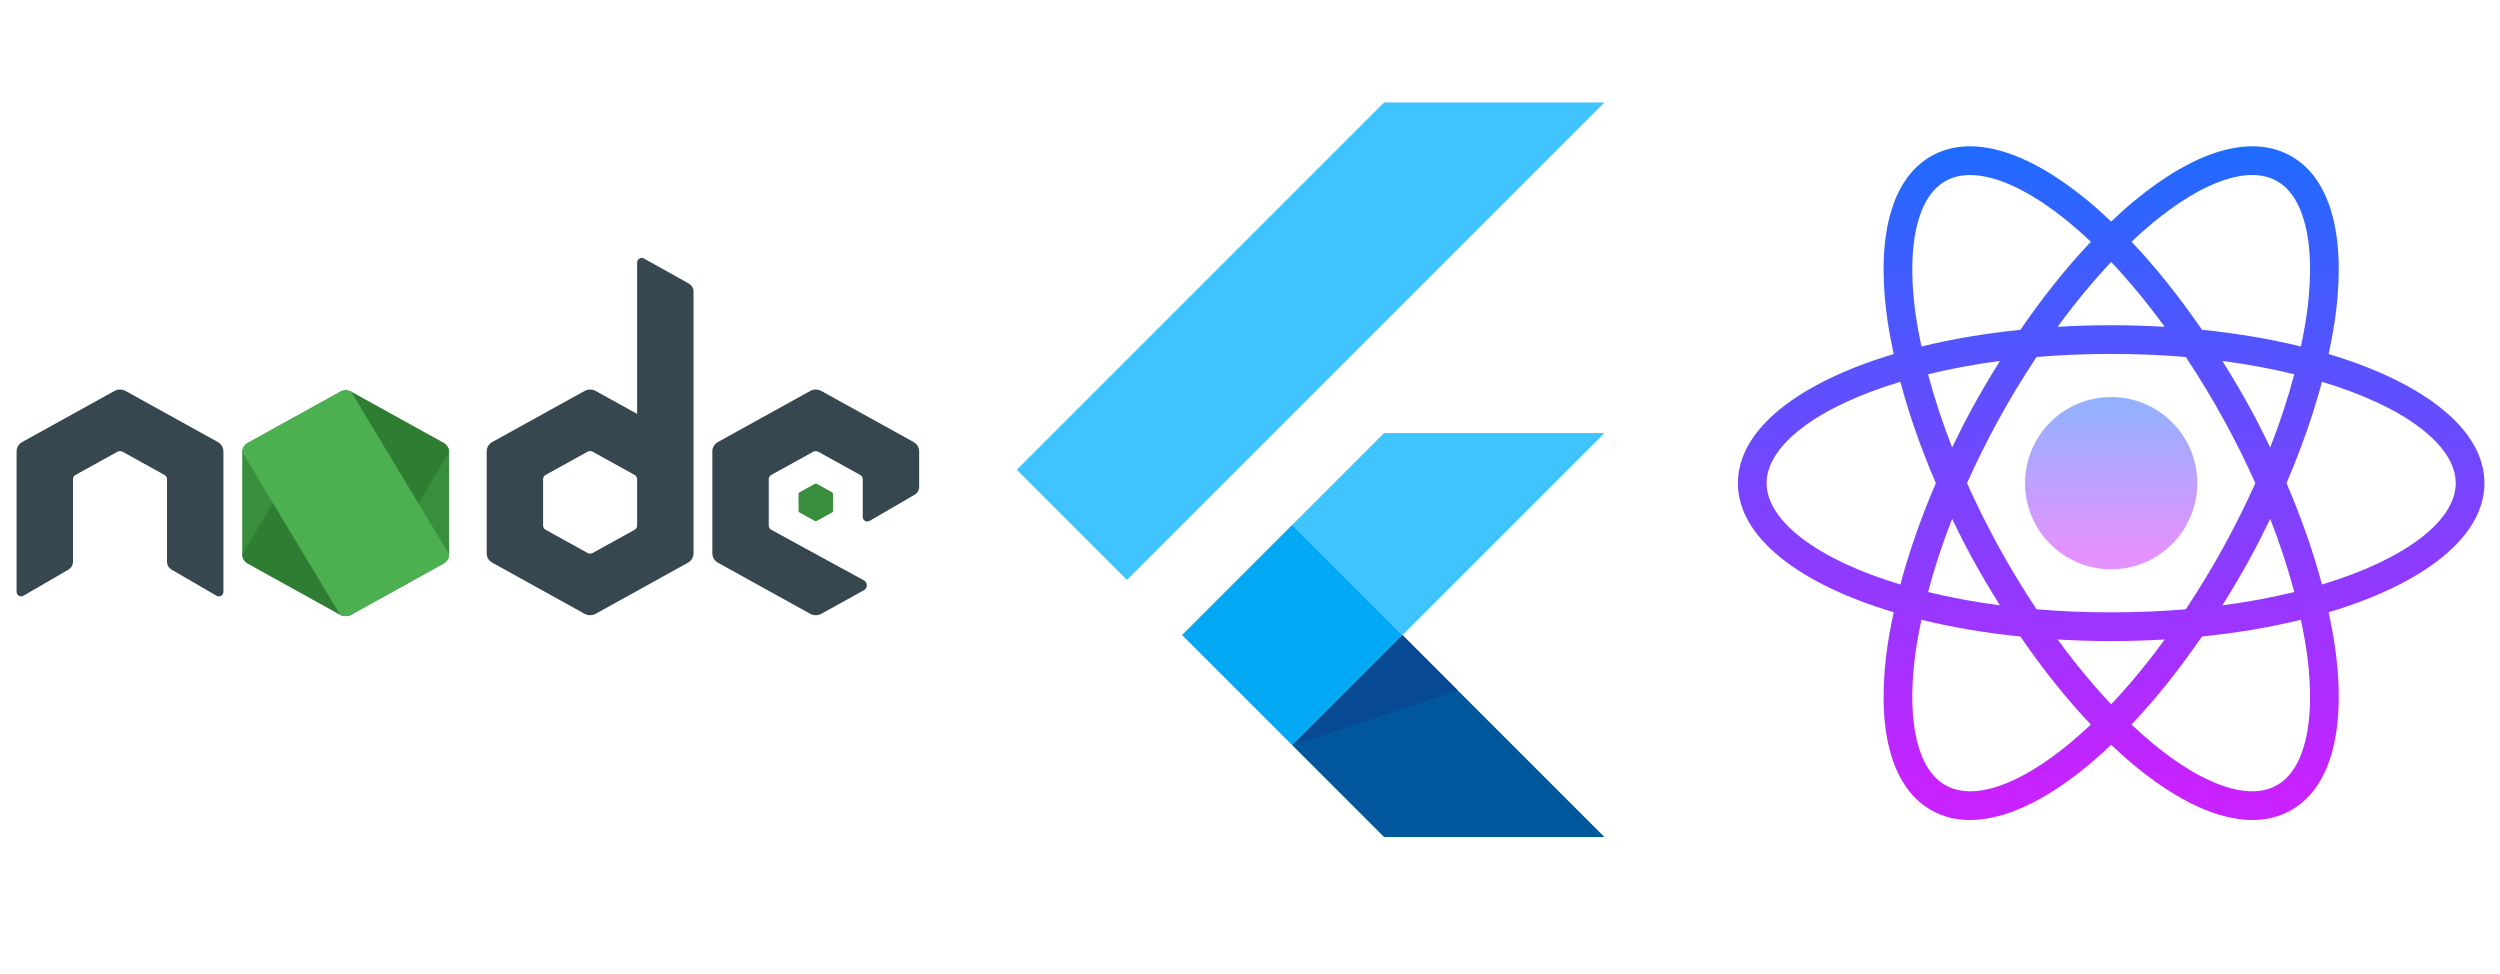 <svg xmlns="http://www.w3.org/2000/svg" xmlns:xlink="http://www.w3.org/1999/xlink" width="1540" viewBox="0 0 1155 450" height="600" preserveAspectRatio="xMidYMid meet"><defs><clipPath id="3033df5d71"><path d="M 935 183 L 1016 183 L 1016 264 L 935 264 Z M 935 183 " clip-rule="nonzero"></path></clipPath><clipPath id="5d3df31ede"><path d="M 1015.156 223.215 C 1015.156 224.516 1015.094 225.816 1014.965 227.113 C 1014.84 228.41 1014.648 229.699 1014.395 230.977 C 1014.141 232.254 1013.824 233.52 1013.445 234.766 C 1013.066 236.012 1012.629 237.238 1012.129 238.441 C 1011.629 239.648 1011.074 240.824 1010.457 241.973 C 1009.844 243.121 1009.176 244.238 1008.449 245.324 C 1007.727 246.406 1006.953 247.453 1006.125 248.461 C 1005.297 249.469 1004.422 250.434 1003.5 251.355 C 1002.582 252.277 1001.617 253.148 1000.609 253.977 C 999.602 254.805 998.555 255.578 997.473 256.305 C 996.387 257.027 995.27 257.695 994.121 258.312 C 992.973 258.926 991.797 259.48 990.59 259.98 C 989.387 260.48 988.16 260.918 986.914 261.297 C 985.668 261.676 984.402 261.992 983.125 262.246 C 981.848 262.5 980.559 262.691 979.262 262.82 C 977.965 262.945 976.664 263.012 975.359 263.012 C 974.059 263.012 972.758 262.945 971.461 262.82 C 970.164 262.691 968.875 262.5 967.598 262.246 C 966.32 261.992 965.055 261.676 963.809 261.297 C 962.562 260.918 961.336 260.48 960.133 259.98 C 958.926 259.48 957.75 258.926 956.602 258.312 C 955.453 257.695 954.336 257.027 953.25 256.305 C 952.168 255.578 951.121 254.805 950.113 253.977 C 949.105 253.148 948.141 252.277 947.219 251.355 C 946.301 250.434 945.426 249.469 944.598 248.461 C 943.77 247.453 942.996 246.406 942.27 245.324 C 941.547 244.238 940.879 243.121 940.262 241.973 C 939.648 240.824 939.094 239.648 938.594 238.441 C 938.094 237.238 937.656 236.012 937.277 234.766 C 936.898 233.52 936.582 232.254 936.328 230.977 C 936.074 229.699 935.883 228.41 935.758 227.113 C 935.629 225.816 935.562 224.516 935.562 223.215 C 935.562 221.91 935.629 220.609 935.758 219.312 C 935.883 218.016 936.074 216.727 936.328 215.449 C 936.582 214.172 936.898 212.91 937.277 211.66 C 937.656 210.414 938.094 209.188 938.594 207.984 C 939.094 206.781 939.648 205.602 940.262 204.453 C 940.879 203.305 941.547 202.188 942.27 201.102 C 942.996 200.02 943.77 198.973 944.598 197.965 C 945.426 196.957 946.301 195.996 947.219 195.074 C 948.141 194.152 949.105 193.277 950.113 192.449 C 951.121 191.625 952.168 190.848 953.25 190.125 C 954.336 189.398 955.453 188.73 956.602 188.117 C 957.75 187.5 958.926 186.945 960.133 186.445 C 961.336 185.945 962.562 185.508 963.809 185.129 C 965.055 184.75 966.32 184.434 967.598 184.18 C 968.875 183.926 970.164 183.734 971.461 183.609 C 972.758 183.48 974.059 183.418 975.359 183.418 C 976.664 183.418 977.965 183.48 979.262 183.609 C 980.559 183.734 981.848 183.926 983.125 184.18 C 984.402 184.434 985.668 184.75 986.914 185.129 C 988.16 185.508 989.387 185.945 990.59 186.445 C 991.797 186.945 992.973 187.5 994.121 188.117 C 995.27 188.73 996.387 189.398 997.473 190.125 C 998.555 190.848 999.602 191.625 1000.609 192.449 C 1001.617 193.277 1002.582 194.152 1003.5 195.074 C 1004.422 195.996 1005.297 196.957 1006.125 197.965 C 1006.953 198.973 1007.727 200.02 1008.449 201.102 C 1009.176 202.188 1009.844 203.305 1010.457 204.453 C 1011.074 205.602 1011.629 206.781 1012.129 207.984 C 1012.629 209.188 1013.066 210.414 1013.445 211.66 C 1013.824 212.91 1014.141 214.172 1014.395 215.449 C 1014.648 216.727 1014.84 218.016 1014.965 219.312 C 1015.094 220.609 1015.156 221.91 1015.156 223.215 Z M 1015.156 223.215 " clip-rule="nonzero"></path></clipPath><linearGradient x1="32" gradientTransform="matrix(6.633, 0, 0, 6.633, 763.111, 10.963)" y1="26" x2="32" gradientUnits="userSpaceOnUse" y2="38" id="40bb6f2649"><stop stop-opacity="1" stop-color="rgb(56.512%, 69.69%, 100%)" offset="0"></stop><stop stop-opacity="1" stop-color="rgb(56.656%, 69.635%, 100%)" offset="0.008"></stop><stop stop-opacity="1" stop-color="rgb(56.944%, 69.527%, 100%)" offset="0.016"></stop><stop stop-opacity="1" stop-color="rgb(57.231%, 69.418%, 100%)" offset="0.023"></stop><stop stop-opacity="1" stop-color="rgb(57.52%, 69.31%, 100%)" offset="0.031"></stop><stop stop-opacity="1" stop-color="rgb(57.806%, 69.202%, 100%)" offset="0.039"></stop><stop stop-opacity="1" stop-color="rgb(58.095%, 69.093%, 100%)" offset="0.047"></stop><stop stop-opacity="1" stop-color="rgb(58.382%, 68.985%, 100%)" offset="0.055"></stop><stop stop-opacity="1" stop-color="rgb(58.67%, 68.877%, 100%)" offset="0.062"></stop><stop stop-opacity="1" stop-color="rgb(58.957%, 68.768%, 100%)" offset="0.07"></stop><stop stop-opacity="1" stop-color="rgb(59.244%, 68.66%, 100%)" offset="0.078"></stop><stop stop-opacity="1" stop-color="rgb(59.532%, 68.552%, 100%)" offset="0.086"></stop><stop stop-opacity="1" stop-color="rgb(59.819%, 68.443%, 100%)" offset="0.094"></stop><stop stop-opacity="1" stop-color="rgb(60.107%, 68.335%, 100%)" offset="0.102"></stop><stop stop-opacity="1" stop-color="rgb(60.394%, 68.227%, 100%)" offset="0.109"></stop><stop stop-opacity="1" stop-color="rgb(60.683%, 68.118%, 100%)" offset="0.117"></stop><stop stop-opacity="1" stop-color="rgb(60.97%, 68.01%, 100%)" offset="0.125"></stop><stop stop-opacity="1" stop-color="rgb(61.258%, 67.902%, 100%)" offset="0.133"></stop><stop stop-opacity="1" stop-color="rgb(61.545%, 67.793%, 100%)" offset="0.141"></stop><stop stop-opacity="1" stop-color="rgb(61.832%, 67.685%, 100%)" offset="0.148"></stop><stop stop-opacity="1" stop-color="rgb(62.12%, 67.577%, 100%)" offset="0.156"></stop><stop stop-opacity="1" stop-color="rgb(62.407%, 67.468%, 100%)" offset="0.164"></stop><stop stop-opacity="1" stop-color="rgb(62.695%, 67.36%, 100%)" offset="0.172"></stop><stop stop-opacity="1" stop-color="rgb(62.982%, 67.252%, 100%)" offset="0.18"></stop><stop stop-opacity="1" stop-color="rgb(63.271%, 67.143%, 100%)" offset="0.188"></stop><stop stop-opacity="1" stop-color="rgb(63.557%, 67.035%, 100%)" offset="0.195"></stop><stop stop-opacity="1" stop-color="rgb(63.846%, 66.927%, 100%)" offset="0.203"></stop><stop stop-opacity="1" stop-color="rgb(64.133%, 66.818%, 100%)" offset="0.211"></stop><stop stop-opacity="1" stop-color="rgb(64.42%, 66.71%, 100%)" offset="0.219"></stop><stop stop-opacity="1" stop-color="rgb(64.708%, 66.602%, 100%)" offset="0.227"></stop><stop stop-opacity="1" stop-color="rgb(64.995%, 66.493%, 100%)" offset="0.234"></stop><stop stop-opacity="1" stop-color="rgb(65.283%, 66.385%, 100%)" offset="0.242"></stop><stop stop-opacity="1" stop-color="rgb(65.57%, 66.277%, 100%)" offset="0.25"></stop><stop stop-opacity="1" stop-color="rgb(65.858%, 66.168%, 100%)" offset="0.258"></stop><stop stop-opacity="1" stop-color="rgb(66.145%, 66.06%, 100%)" offset="0.266"></stop><stop stop-opacity="1" stop-color="rgb(66.434%, 65.952%, 100%)" offset="0.273"></stop><stop stop-opacity="1" stop-color="rgb(66.721%, 65.843%, 100%)" offset="0.281"></stop><stop stop-opacity="1" stop-color="rgb(67.009%, 65.735%, 100%)" offset="0.289"></stop><stop stop-opacity="1" stop-color="rgb(67.296%, 65.627%, 100%)" offset="0.297"></stop><stop stop-opacity="1" stop-color="rgb(67.583%, 65.518%, 100%)" offset="0.305"></stop><stop stop-opacity="1" stop-color="rgb(67.871%, 65.41%, 100%)" offset="0.312"></stop><stop stop-opacity="1" stop-color="rgb(68.158%, 65.302%, 100%)" offset="0.32"></stop><stop stop-opacity="1" stop-color="rgb(68.446%, 65.193%, 100%)" offset="0.328"></stop><stop stop-opacity="1" stop-color="rgb(68.733%, 65.085%, 100%)" offset="0.336"></stop><stop stop-opacity="1" stop-color="rgb(69.022%, 64.977%, 100%)" offset="0.344"></stop><stop stop-opacity="1" stop-color="rgb(69.308%, 64.868%, 100%)" offset="0.352"></stop><stop stop-opacity="1" stop-color="rgb(69.597%, 64.76%, 100%)" offset="0.359"></stop><stop stop-opacity="1" stop-color="rgb(69.884%, 64.651%, 100%)" offset="0.367"></stop><stop stop-opacity="1" stop-color="rgb(70.171%, 64.543%, 100%)" offset="0.375"></stop><stop stop-opacity="1" stop-color="rgb(70.459%, 64.435%, 100%)" offset="0.383"></stop><stop stop-opacity="1" stop-color="rgb(70.746%, 64.326%, 100%)" offset="0.391"></stop><stop stop-opacity="1" stop-color="rgb(71.034%, 64.218%, 100%)" offset="0.398"></stop><stop stop-opacity="1" stop-color="rgb(71.321%, 64.11%, 100%)" offset="0.406"></stop><stop stop-opacity="1" stop-color="rgb(71.609%, 64.001%, 100%)" offset="0.414"></stop><stop stop-opacity="1" stop-color="rgb(71.896%, 63.893%, 100%)" offset="0.422"></stop><stop stop-opacity="1" stop-color="rgb(72.185%, 63.785%, 100%)" offset="0.43"></stop><stop stop-opacity="1" stop-color="rgb(72.472%, 63.676%, 100%)" offset="0.438"></stop><stop stop-opacity="1" stop-color="rgb(72.758%, 63.568%, 100%)" offset="0.445"></stop><stop stop-opacity="1" stop-color="rgb(73.047%, 63.46%, 100%)" offset="0.453"></stop><stop stop-opacity="1" stop-color="rgb(73.334%, 63.351%, 100%)" offset="0.461"></stop><stop stop-opacity="1" stop-color="rgb(73.622%, 63.243%, 100%)" offset="0.469"></stop><stop stop-opacity="1" stop-color="rgb(73.909%, 63.135%, 100%)" offset="0.477"></stop><stop stop-opacity="1" stop-color="rgb(74.197%, 63.026%, 100%)" offset="0.484"></stop><stop stop-opacity="1" stop-color="rgb(74.484%, 62.918%, 100%)" offset="0.492"></stop><stop stop-opacity="1" stop-color="rgb(74.773%, 62.81%, 100%)" offset="0.5"></stop><stop stop-opacity="1" stop-color="rgb(75.06%, 62.701%, 100%)" offset="0.508"></stop><stop stop-opacity="1" stop-color="rgb(75.346%, 62.593%, 100%)" offset="0.516"></stop><stop stop-opacity="1" stop-color="rgb(75.635%, 62.485%, 100%)" offset="0.523"></stop><stop stop-opacity="1" stop-color="rgb(75.922%, 62.376%, 100%)" offset="0.531"></stop><stop stop-opacity="1" stop-color="rgb(76.21%, 62.268%, 100%)" offset="0.539"></stop><stop stop-opacity="1" stop-color="rgb(76.497%, 62.16%, 100%)" offset="0.547"></stop><stop stop-opacity="1" stop-color="rgb(76.785%, 62.051%, 100%)" offset="0.555"></stop><stop stop-opacity="1" stop-color="rgb(77.072%, 61.943%, 100%)" offset="0.562"></stop><stop stop-opacity="1" stop-color="rgb(77.361%, 61.835%, 100%)" offset="0.57"></stop><stop stop-opacity="1" stop-color="rgb(77.647%, 61.726%, 100%)" offset="0.578"></stop><stop stop-opacity="1" stop-color="rgb(77.934%, 61.618%, 100%)" offset="0.586"></stop><stop stop-opacity="1" stop-color="rgb(78.223%, 61.51%, 100%)" offset="0.594"></stop><stop stop-opacity="1" stop-color="rgb(78.51%, 61.401%, 100%)" offset="0.602"></stop><stop stop-opacity="1" stop-color="rgb(78.798%, 61.293%, 100%)" offset="0.609"></stop><stop stop-opacity="1" stop-color="rgb(79.085%, 61.185%, 100%)" offset="0.617"></stop><stop stop-opacity="1" stop-color="rgb(79.373%, 61.076%, 100%)" offset="0.625"></stop><stop stop-opacity="1" stop-color="rgb(79.66%, 60.968%, 100%)" offset="0.633"></stop><stop stop-opacity="1" stop-color="rgb(79.948%, 60.86%, 100%)" offset="0.641"></stop><stop stop-opacity="1" stop-color="rgb(80.235%, 60.751%, 100%)" offset="0.648"></stop><stop stop-opacity="1" stop-color="rgb(80.522%, 60.643%, 100%)" offset="0.656"></stop><stop stop-opacity="1" stop-color="rgb(80.811%, 60.535%, 100%)" offset="0.664"></stop><stop stop-opacity="1" stop-color="rgb(81.097%, 60.426%, 100%)" offset="0.672"></stop><stop stop-opacity="1" stop-color="rgb(81.386%, 60.318%, 100%)" offset="0.68"></stop><stop stop-opacity="1" stop-color="rgb(81.673%, 60.21%, 100%)" offset="0.688"></stop><stop stop-opacity="1" stop-color="rgb(81.961%, 60.101%, 100%)" offset="0.695"></stop><stop stop-opacity="1" stop-color="rgb(82.248%, 59.993%, 100%)" offset="0.703"></stop><stop stop-opacity="1" stop-color="rgb(82.536%, 59.885%, 100%)" offset="0.711"></stop><stop stop-opacity="1" stop-color="rgb(82.823%, 59.776%, 100%)" offset="0.719"></stop><stop stop-opacity="1" stop-color="rgb(83.112%, 59.668%, 100%)" offset="0.727"></stop><stop stop-opacity="1" stop-color="rgb(83.398%, 59.56%, 100%)" offset="0.734"></stop><stop stop-opacity="1" stop-color="rgb(83.685%, 59.451%, 100%)" offset="0.742"></stop><stop stop-opacity="1" stop-color="rgb(83.974%, 59.343%, 100%)" offset="0.75"></stop><stop stop-opacity="1" stop-color="rgb(84.261%, 59.235%, 100%)" offset="0.758"></stop><stop stop-opacity="1" stop-color="rgb(84.549%, 59.126%, 100%)" offset="0.766"></stop><stop stop-opacity="1" stop-color="rgb(84.836%, 59.018%, 100%)" offset="0.773"></stop><stop stop-opacity="1" stop-color="rgb(85.124%, 58.91%, 100%)" offset="0.781"></stop><stop stop-opacity="1" stop-color="rgb(85.411%, 58.801%, 100%)" offset="0.789"></stop><stop stop-opacity="1" stop-color="rgb(85.699%, 58.693%, 100%)" offset="0.797"></stop><stop stop-opacity="1" stop-color="rgb(85.986%, 58.585%, 100%)" offset="0.805"></stop><stop stop-opacity="1" stop-color="rgb(86.273%, 58.476%, 100%)" offset="0.812"></stop><stop stop-opacity="1" stop-color="rgb(86.562%, 58.368%, 100%)" offset="0.82"></stop><stop stop-opacity="1" stop-color="rgb(86.848%, 58.26%, 100%)" offset="0.828"></stop><stop stop-opacity="1" stop-color="rgb(87.137%, 58.151%, 100%)" offset="0.836"></stop><stop stop-opacity="1" stop-color="rgb(87.424%, 58.043%, 100%)" offset="0.844"></stop><stop stop-opacity="1" stop-color="rgb(87.712%, 57.935%, 100%)" offset="0.852"></stop><stop stop-opacity="1" stop-color="rgb(87.999%, 57.826%, 100%)" offset="0.859"></stop><stop stop-opacity="1" stop-color="rgb(88.287%, 57.718%, 100%)" offset="0.867"></stop><stop stop-opacity="1" stop-color="rgb(88.574%, 57.61%, 100%)" offset="0.875"></stop><stop stop-opacity="1" stop-color="rgb(88.861%, 57.501%, 100%)" offset="0.883"></stop><stop stop-opacity="1" stop-color="rgb(89.149%, 57.393%, 100%)" offset="0.891"></stop><stop stop-opacity="1" stop-color="rgb(89.346%, 57.32%, 100%)" offset="0.906"></stop><stop stop-opacity="1" stop-color="rgb(89.4%, 57.3%, 100%)" offset="0.938"></stop><stop stop-opacity="1" stop-color="rgb(89.4%, 57.3%, 100%)" offset="1"></stop></linearGradient><clipPath id="059bf2ee12"><path d="M 802 67 L 1148 67 L 1148 379 L 802 379 Z M 802 67 " clip-rule="nonzero"></path></clipPath><clipPath id="92c719369a"><path d="M 1147.812 223.215 C 1147.812 198.289 1119.672 176.672 1075.828 163.57 C 1077.293 156.734 1078.527 150.008 1079.305 143.574 C 1083.66 107.207 1076.102 81.734 1058.008 71.852 C 1039.906 61.977 1014.402 69.387 986.168 92.719 C 982.559 95.699 978.957 98.941 975.359 102.336 C 971.766 98.934 968.164 95.699 964.555 92.719 C 936.32 69.387 910.805 61.984 892.715 71.852 C 874.621 81.73 867.062 107.199 871.418 143.574 C 872.188 150.016 873.43 156.734 874.895 163.57 C 831.051 176.672 802.906 198.289 802.906 223.215 C 802.906 248.141 831.051 269.754 874.895 282.855 C 873.43 289.695 872.195 296.418 871.418 302.855 C 867.062 339.223 874.621 364.691 892.715 374.574 C 897.949 377.434 903.793 378.84 910.148 378.84 C 925.781 378.84 944.484 370.301 964.555 353.715 C 968.164 350.734 971.766 347.492 975.359 344.098 C 978.957 347.5 982.559 350.734 986.168 353.715 C 1006.238 370.301 1024.941 378.84 1040.574 378.84 C 1046.93 378.84 1052.781 377.426 1058.008 374.574 C 1076.102 364.699 1083.66 339.227 1079.305 302.855 C 1078.535 296.414 1077.293 289.695 1075.828 282.855 C 1119.672 269.754 1147.812 248.141 1147.812 223.215 Z M 994.609 102.934 C 1018.023 83.586 1038.816 76.488 1051.645 83.492 C 1064.473 90.492 1069.746 111.816 1066.133 141.98 C 1065.434 147.812 1064.32 153.895 1063.02 160.082 C 1048.98 156.641 1033.637 154.012 1017.309 152.348 C 1006.934 137.258 995.984 123.488 984.754 111.676 C 988.031 108.586 991.32 105.652 994.609 102.934 Z M 1027.754 251.82 C 1022.098 262.18 1016.082 272.082 1009.832 281.496 C 998.883 282.41 987.375 282.91 975.359 282.91 C 963.348 282.91 951.84 282.41 940.883 281.496 C 934.641 272.078 928.621 262.18 922.961 251.82 C 917.762 242.301 913.02 232.73 908.754 223.215 C 913.02 213.703 917.762 204.129 922.961 194.605 C 928.621 184.246 934.637 174.344 940.883 164.93 C 951.84 164.016 963.348 163.52 975.359 163.52 C 987.375 163.52 998.883 164.016 1009.84 164.93 C 1016.082 174.348 1022.102 184.246 1027.762 194.605 C 1032.961 204.125 1037.703 213.695 1041.969 223.215 C 1037.703 232.727 1032.953 242.297 1027.754 251.82 Z M 1048.84 239.711 C 1053.352 251.242 1057.051 262.551 1059.957 273.512 C 1049.715 276.004 1038.664 278.113 1026.73 279.672 C 1031.09 272.707 1035.355 265.582 1039.395 258.176 C 1042.758 252.039 1045.863 245.871 1048.84 239.711 Z M 975.359 325.379 C 966.926 316.484 958.633 306.391 950.629 295.445 C 958.691 295.914 966.938 296.176 975.359 296.176 C 983.785 296.176 992.031 295.914 1000.094 295.445 C 992.09 306.391 983.797 316.484 975.359 325.379 Z M 923.984 279.672 C 912.051 278.113 901 276.004 890.758 273.512 C 893.664 262.551 897.367 251.238 901.875 239.711 C 904.859 245.879 907.965 252.039 911.316 258.18 C 915.359 265.582 919.625 272.707 923.984 279.672 Z M 901.883 206.719 C 897.371 195.184 893.672 183.867 890.766 172.918 C 901.008 170.422 912.059 168.312 923.988 166.754 C 919.633 173.719 915.367 180.844 911.328 188.25 C 907.965 194.387 904.859 200.555 901.883 206.719 Z M 975.359 121.047 C 983.797 129.941 992.09 140.039 1000.094 150.98 C 992.031 150.512 983.785 150.254 975.359 150.254 C 966.938 150.254 958.691 150.512 950.629 150.98 C 958.633 140.039 966.926 129.941 975.359 121.047 Z M 1039.402 188.25 C 1035.363 180.852 1031.098 173.727 1026.738 166.754 C 1038.672 168.312 1049.723 170.422 1059.961 172.918 C 1057.059 183.875 1053.355 195.191 1048.848 206.719 C 1045.863 200.555 1042.758 194.387 1039.402 188.25 Z M 884.59 141.988 C 880.969 111.816 886.25 90.492 899.078 83.5 C 902.312 81.73 906.062 80.867 910.227 80.867 C 922.562 80.867 938.602 88.473 956.113 102.941 C 959.402 105.66 962.699 108.59 965.984 111.688 C 954.754 123.504 943.797 137.266 933.43 152.363 C 917.094 154.027 901.75 156.66 887.715 160.094 C 886.402 153.902 885.293 147.816 884.59 141.988 Z M 816.172 223.215 C 816.172 205.969 839.191 188.039 877.973 176.387 C 881.992 191.5 887.504 207.254 894.363 223.215 C 887.504 239.18 881.992 254.93 877.973 270.043 C 839.191 258.387 816.172 240.457 816.172 223.215 Z M 956.113 343.492 C 932.699 362.84 911.926 369.949 899.078 362.934 C 886.25 355.938 880.977 334.613 884.59 304.445 C 885.289 298.613 886.402 292.531 887.703 286.344 C 901.742 289.785 917.086 292.414 933.414 294.078 C 943.789 309.168 954.738 322.938 965.969 334.75 C 962.691 337.84 959.402 340.773 956.113 343.492 Z M 1066.133 304.438 C 1069.754 334.613 1064.473 355.938 1051.645 362.926 C 1038.816 369.949 1018.031 362.836 994.609 343.484 C 991.32 340.766 988.023 337.836 984.738 334.738 C 995.969 322.926 1006.926 309.16 1017.293 294.066 C 1033.629 292.398 1048.973 289.766 1063.008 286.332 C 1064.32 292.527 1065.43 298.609 1066.133 304.438 Z M 1072.75 270.043 C 1068.73 254.926 1063.219 239.172 1056.359 223.215 C 1063.219 207.25 1068.73 191.496 1072.75 176.387 C 1111.531 188.039 1134.547 205.969 1134.547 223.215 C 1134.547 240.457 1111.531 258.387 1072.75 270.043 Z M 1072.75 270.043 " clip-rule="nonzero"></path></clipPath><linearGradient x1="32" gradientTransform="matrix(6.633, 0, 0, 6.633, 763.111, 10.963)" y1="7.691" x2="32" gradientUnits="userSpaceOnUse" y2="55.463" id="74e42f2e4e"><stop stop-opacity="1" stop-color="rgb(10.593%, 42.529%, 100%)" offset="0"></stop><stop stop-opacity="1" stop-color="rgb(10.869%, 42.41%, 100%)" offset="0.004"></stop><stop stop-opacity="1" stop-color="rgb(11.145%, 42.291%, 100%)" offset="0.008"></stop><stop stop-opacity="1" stop-color="rgb(11.421%, 42.172%, 100%)" offset="0.012"></stop><stop stop-opacity="1" stop-color="rgb(11.699%, 42.053%, 100%)" offset="0.016"></stop><stop stop-opacity="1" stop-color="rgb(11.975%, 41.934%, 100%)" offset="0.02"></stop><stop stop-opacity="1" stop-color="rgb(12.251%, 41.815%, 100%)" offset="0.023"></stop><stop stop-opacity="1" stop-color="rgb(12.527%, 41.695%, 100%)" offset="0.027"></stop><stop stop-opacity="1" stop-color="rgb(12.805%, 41.576%, 100%)" offset="0.031"></stop><stop stop-opacity="1" stop-color="rgb(13.081%, 41.457%, 100%)" offset="0.035"></stop><stop stop-opacity="1" stop-color="rgb(13.358%, 41.338%, 100%)" offset="0.039"></stop><stop stop-opacity="1" stop-color="rgb(13.634%, 41.219%, 100%)" offset="0.043"></stop><stop stop-opacity="1" stop-color="rgb(13.911%, 41.1%, 100%)" offset="0.047"></stop><stop stop-opacity="1" stop-color="rgb(14.188%, 40.979%, 100%)" offset="0.051"></stop><stop stop-opacity="1" stop-color="rgb(14.464%, 40.86%, 100%)" offset="0.055"></stop><stop stop-opacity="1" stop-color="rgb(14.74%, 40.741%, 100%)" offset="0.059"></stop><stop stop-opacity="1" stop-color="rgb(15.018%, 40.622%, 100%)" offset="0.062"></stop><stop stop-opacity="1" stop-color="rgb(15.294%, 40.503%, 100%)" offset="0.066"></stop><stop stop-opacity="1" stop-color="rgb(15.57%, 40.384%, 100%)" offset="0.07"></stop><stop stop-opacity="1" stop-color="rgb(15.846%, 40.265%, 100%)" offset="0.074"></stop><stop stop-opacity="1" stop-color="rgb(16.124%, 40.146%, 100%)" offset="0.078"></stop><stop stop-opacity="1" stop-color="rgb(16.4%, 40.025%, 100%)" offset="0.082"></stop><stop stop-opacity="1" stop-color="rgb(16.676%, 39.906%, 100%)" offset="0.086"></stop><stop stop-opacity="1" stop-color="rgb(16.953%, 39.787%, 100%)" offset="0.09"></stop><stop stop-opacity="1" stop-color="rgb(17.23%, 39.668%, 100%)" offset="0.094"></stop><stop stop-opacity="1" stop-color="rgb(17.506%, 39.549%, 100%)" offset="0.098"></stop><stop stop-opacity="1" stop-color="rgb(17.783%, 39.43%, 100%)" offset="0.102"></stop><stop stop-opacity="1" stop-color="rgb(18.059%, 39.311%, 100%)" offset="0.105"></stop><stop stop-opacity="1" stop-color="rgb(18.336%, 39.192%, 100%)" offset="0.109"></stop><stop stop-opacity="1" stop-color="rgb(18.613%, 39.072%, 100%)" offset="0.113"></stop><stop stop-opacity="1" stop-color="rgb(18.889%, 38.953%, 100%)" offset="0.117"></stop><stop stop-opacity="1" stop-color="rgb(19.165%, 38.834%, 100%)" offset="0.121"></stop><stop stop-opacity="1" stop-color="rgb(19.443%, 38.715%, 100%)" offset="0.125"></stop><stop stop-opacity="1" stop-color="rgb(19.719%, 38.596%, 100%)" offset="0.129"></stop><stop stop-opacity="1" stop-color="rgb(19.997%, 38.477%, 100%)" offset="0.133"></stop><stop stop-opacity="1" stop-color="rgb(20.273%, 38.356%, 100%)" offset="0.137"></stop><stop stop-opacity="1" stop-color="rgb(20.549%, 38.237%, 100%)" offset="0.141"></stop><stop stop-opacity="1" stop-color="rgb(20.825%, 38.118%, 100%)" offset="0.145"></stop><stop stop-opacity="1" stop-color="rgb(21.103%, 37.999%, 100%)" offset="0.148"></stop><stop stop-opacity="1" stop-color="rgb(21.379%, 37.88%, 100%)" offset="0.152"></stop><stop stop-opacity="1" stop-color="rgb(21.655%, 37.761%, 100%)" offset="0.156"></stop><stop stop-opacity="1" stop-color="rgb(21.931%, 37.642%, 100%)" offset="0.16"></stop><stop stop-opacity="1" stop-color="rgb(22.209%, 37.523%, 100%)" offset="0.164"></stop><stop stop-opacity="1" stop-color="rgb(22.485%, 37.402%, 100%)" offset="0.168"></stop><stop stop-opacity="1" stop-color="rgb(22.762%, 37.283%, 100%)" offset="0.172"></stop><stop stop-opacity="1" stop-color="rgb(23.038%, 37.164%, 100%)" offset="0.176"></stop><stop stop-opacity="1" stop-color="rgb(23.315%, 37.045%, 100%)" offset="0.18"></stop><stop stop-opacity="1" stop-color="rgb(23.592%, 36.926%, 100%)" offset="0.184"></stop><stop stop-opacity="1" stop-color="rgb(23.868%, 36.807%, 100%)" offset="0.188"></stop><stop stop-opacity="1" stop-color="rgb(24.144%, 36.687%, 100%)" offset="0.191"></stop><stop stop-opacity="1" stop-color="rgb(24.422%, 36.568%, 100%)" offset="0.195"></stop><stop stop-opacity="1" stop-color="rgb(24.698%, 36.449%, 100%)" offset="0.199"></stop><stop stop-opacity="1" stop-color="rgb(24.974%, 36.33%, 100%)" offset="0.203"></stop><stop stop-opacity="1" stop-color="rgb(25.25%, 36.211%, 100%)" offset="0.207"></stop><stop stop-opacity="1" stop-color="rgb(25.528%, 36.092%, 100%)" offset="0.211"></stop><stop stop-opacity="1" stop-color="rgb(25.804%, 35.973%, 100%)" offset="0.215"></stop><stop stop-opacity="1" stop-color="rgb(26.08%, 35.854%, 100%)" offset="0.219"></stop><stop stop-opacity="1" stop-color="rgb(26.357%, 35.733%, 100%)" offset="0.223"></stop><stop stop-opacity="1" stop-color="rgb(26.634%, 35.614%, 100%)" offset="0.227"></stop><stop stop-opacity="1" stop-color="rgb(26.91%, 35.495%, 100%)" offset="0.23"></stop><stop stop-opacity="1" stop-color="rgb(27.187%, 35.376%, 100%)" offset="0.234"></stop><stop stop-opacity="1" stop-color="rgb(27.463%, 35.257%, 100%)" offset="0.238"></stop><stop stop-opacity="1" stop-color="rgb(27.74%, 35.138%, 100%)" offset="0.242"></stop><stop stop-opacity="1" stop-color="rgb(28.017%, 35.017%, 100%)" offset="0.246"></stop><stop stop-opacity="1" stop-color="rgb(28.293%, 34.898%, 100%)" offset="0.25"></stop><stop stop-opacity="1" stop-color="rgb(28.569%, 34.779%, 100%)" offset="0.254"></stop><stop stop-opacity="1" stop-color="rgb(28.847%, 34.66%, 100%)" offset="0.258"></stop><stop stop-opacity="1" stop-color="rgb(29.123%, 34.541%, 100%)" offset="0.262"></stop><stop stop-opacity="1" stop-color="rgb(29.399%, 34.422%, 100%)" offset="0.266"></stop><stop stop-opacity="1" stop-color="rgb(29.675%, 34.303%, 100%)" offset="0.27"></stop><stop stop-opacity="1" stop-color="rgb(29.953%, 34.184%, 100%)" offset="0.273"></stop><stop stop-opacity="1" stop-color="rgb(30.229%, 34.064%, 100%)" offset="0.277"></stop><stop stop-opacity="1" stop-color="rgb(30.505%, 33.945%, 100%)" offset="0.281"></stop><stop stop-opacity="1" stop-color="rgb(30.782%, 33.826%, 100%)" offset="0.285"></stop><stop stop-opacity="1" stop-color="rgb(31.059%, 33.707%, 100%)" offset="0.289"></stop><stop stop-opacity="1" stop-color="rgb(31.335%, 33.588%, 100%)" offset="0.293"></stop><stop stop-opacity="1" stop-color="rgb(31.613%, 33.469%, 100%)" offset="0.297"></stop><stop stop-opacity="1" stop-color="rgb(31.889%, 33.35%, 100%)" offset="0.301"></stop><stop stop-opacity="1" stop-color="rgb(32.166%, 33.231%, 100%)" offset="0.305"></stop><stop stop-opacity="1" stop-color="rgb(32.442%, 33.11%, 100%)" offset="0.309"></stop><stop stop-opacity="1" stop-color="rgb(32.719%, 32.991%, 100%)" offset="0.312"></stop><stop stop-opacity="1" stop-color="rgb(32.996%, 32.872%, 100%)" offset="0.316"></stop><stop stop-opacity="1" stop-color="rgb(33.272%, 32.753%, 100%)" offset="0.32"></stop><stop stop-opacity="1" stop-color="rgb(33.548%, 32.634%, 100%)" offset="0.324"></stop><stop stop-opacity="1" stop-color="rgb(33.826%, 32.515%, 100%)" offset="0.328"></stop><stop stop-opacity="1" stop-color="rgb(34.102%, 32.394%, 100%)" offset="0.332"></stop><stop stop-opacity="1" stop-color="rgb(34.378%, 32.275%, 100%)" offset="0.336"></stop><stop stop-opacity="1" stop-color="rgb(34.654%, 32.156%, 100%)" offset="0.34"></stop><stop stop-opacity="1" stop-color="rgb(34.932%, 32.037%, 100%)" offset="0.344"></stop><stop stop-opacity="1" stop-color="rgb(35.208%, 31.918%, 100%)" offset="0.348"></stop><stop stop-opacity="1" stop-color="rgb(35.484%, 31.799%, 100%)" offset="0.352"></stop><stop stop-opacity="1" stop-color="rgb(35.76%, 31.68%, 100%)" offset="0.355"></stop><stop stop-opacity="1" stop-color="rgb(36.038%, 31.561%, 100%)" offset="0.359"></stop><stop stop-opacity="1" stop-color="rgb(36.314%, 31.441%, 100%)" offset="0.363"></stop><stop stop-opacity="1" stop-color="rgb(36.591%, 31.322%, 100%)" offset="0.367"></stop><stop stop-opacity="1" stop-color="rgb(36.867%, 31.203%, 100%)" offset="0.371"></stop><stop stop-opacity="1" stop-color="rgb(37.144%, 31.084%, 100%)" offset="0.375"></stop><stop stop-opacity="1" stop-color="rgb(37.421%, 30.965%, 100%)" offset="0.379"></stop><stop stop-opacity="1" stop-color="rgb(37.697%, 30.846%, 100%)" offset="0.383"></stop><stop stop-opacity="1" stop-color="rgb(37.973%, 30.725%, 100%)" offset="0.387"></stop><stop stop-opacity="1" stop-color="rgb(38.251%, 30.606%, 100%)" offset="0.391"></stop><stop stop-opacity="1" stop-color="rgb(38.527%, 30.487%, 100%)" offset="0.395"></stop><stop stop-opacity="1" stop-color="rgb(38.803%, 30.368%, 100%)" offset="0.398"></stop><stop stop-opacity="1" stop-color="rgb(39.079%, 30.249%, 100%)" offset="0.402"></stop><stop stop-opacity="1" stop-color="rgb(39.357%, 30.13%, 100%)" offset="0.406"></stop><stop stop-opacity="1" stop-color="rgb(39.633%, 30.011%, 100%)" offset="0.41"></stop><stop stop-opacity="1" stop-color="rgb(39.909%, 29.892%, 100%)" offset="0.414"></stop><stop stop-opacity="1" stop-color="rgb(40.186%, 29.771%, 100%)" offset="0.418"></stop><stop stop-opacity="1" stop-color="rgb(40.463%, 29.652%, 100%)" offset="0.422"></stop><stop stop-opacity="1" stop-color="rgb(40.739%, 29.533%, 100%)" offset="0.426"></stop><stop stop-opacity="1" stop-color="rgb(41.016%, 29.414%, 100%)" offset="0.43"></stop><stop stop-opacity="1" stop-color="rgb(41.292%, 29.295%, 100%)" offset="0.434"></stop><stop stop-opacity="1" stop-color="rgb(41.57%, 29.176%, 100%)" offset="0.438"></stop><stop stop-opacity="1" stop-color="rgb(41.846%, 29.057%, 100%)" offset="0.441"></stop><stop stop-opacity="1" stop-color="rgb(42.122%, 28.938%, 100%)" offset="0.445"></stop><stop stop-opacity="1" stop-color="rgb(42.398%, 28.818%, 100%)" offset="0.449"></stop><stop stop-opacity="1" stop-color="rgb(42.676%, 28.699%, 100%)" offset="0.453"></stop><stop stop-opacity="1" stop-color="rgb(42.952%, 28.58%, 100%)" offset="0.457"></stop><stop stop-opacity="1" stop-color="rgb(43.23%, 28.461%, 100%)" offset="0.461"></stop><stop stop-opacity="1" stop-color="rgb(43.506%, 28.342%, 100%)" offset="0.465"></stop><stop stop-opacity="1" stop-color="rgb(43.782%, 28.223%, 100%)" offset="0.469"></stop><stop stop-opacity="1" stop-color="rgb(44.058%, 28.102%, 100%)" offset="0.473"></stop><stop stop-opacity="1" stop-color="rgb(44.336%, 27.983%, 100%)" offset="0.477"></stop><stop stop-opacity="1" stop-color="rgb(44.612%, 27.864%, 100%)" offset="0.48"></stop><stop stop-opacity="1" stop-color="rgb(44.888%, 27.745%, 100%)" offset="0.484"></stop><stop stop-opacity="1" stop-color="rgb(45.164%, 27.626%, 100%)" offset="0.488"></stop><stop stop-opacity="1" stop-color="rgb(45.442%, 27.507%, 100%)" offset="0.492"></stop><stop stop-opacity="1" stop-color="rgb(45.718%, 27.388%, 100%)" offset="0.496"></stop><stop stop-opacity="1" stop-color="rgb(45.995%, 27.269%, 100%)" offset="0.5"></stop><stop stop-opacity="1" stop-color="rgb(46.271%, 27.148%, 100%)" offset="0.504"></stop><stop stop-opacity="1" stop-color="rgb(46.548%, 27.029%, 100%)" offset="0.508"></stop><stop stop-opacity="1" stop-color="rgb(46.825%, 26.91%, 100%)" offset="0.512"></stop><stop stop-opacity="1" stop-color="rgb(47.101%, 26.791%, 100%)" offset="0.516"></stop><stop stop-opacity="1" stop-color="rgb(47.377%, 26.672%, 100%)" offset="0.52"></stop><stop stop-opacity="1" stop-color="rgb(47.655%, 26.553%, 100%)" offset="0.523"></stop><stop stop-opacity="1" stop-color="rgb(47.931%, 26.433%, 100%)" offset="0.527"></stop><stop stop-opacity="1" stop-color="rgb(48.207%, 26.314%, 100%)" offset="0.531"></stop><stop stop-opacity="1" stop-color="rgb(48.483%, 26.195%, 100%)" offset="0.535"></stop><stop stop-opacity="1" stop-color="rgb(48.761%, 26.076%, 100%)" offset="0.539"></stop><stop stop-opacity="1" stop-color="rgb(49.037%, 25.957%, 100%)" offset="0.543"></stop><stop stop-opacity="1" stop-color="rgb(49.313%, 25.838%, 100%)" offset="0.547"></stop><stop stop-opacity="1" stop-color="rgb(49.59%, 25.719%, 100%)" offset="0.551"></stop><stop stop-opacity="1" stop-color="rgb(49.867%, 25.6%, 100%)" offset="0.555"></stop><stop stop-opacity="1" stop-color="rgb(50.143%, 25.479%, 100%)" offset="0.559"></stop><stop stop-opacity="1" stop-color="rgb(50.42%, 25.36%, 100%)" offset="0.562"></stop><stop stop-opacity="1" stop-color="rgb(50.696%, 25.241%, 100%)" offset="0.566"></stop><stop stop-opacity="1" stop-color="rgb(50.974%, 25.122%, 100%)" offset="0.57"></stop><stop stop-opacity="1" stop-color="rgb(51.25%, 25.003%, 100%)" offset="0.574"></stop><stop stop-opacity="1" stop-color="rgb(51.526%, 24.884%, 100%)" offset="0.578"></stop><stop stop-opacity="1" stop-color="rgb(51.802%, 24.763%, 100%)" offset="0.582"></stop><stop stop-opacity="1" stop-color="rgb(52.08%, 24.644%, 100%)" offset="0.586"></stop><stop stop-opacity="1" stop-color="rgb(52.356%, 24.525%, 100%)" offset="0.59"></stop><stop stop-opacity="1" stop-color="rgb(52.632%, 24.406%, 100%)" offset="0.594"></stop><stop stop-opacity="1" stop-color="rgb(52.908%, 24.287%, 100%)" offset="0.598"></stop><stop stop-opacity="1" stop-color="rgb(53.186%, 24.168%, 100%)" offset="0.602"></stop><stop stop-opacity="1" stop-color="rgb(53.462%, 24.049%, 100%)" offset="0.605"></stop><stop stop-opacity="1" stop-color="rgb(53.74%, 23.93%, 100%)" offset="0.609"></stop><stop stop-opacity="1" stop-color="rgb(54.016%, 23.81%, 100%)" offset="0.613"></stop><stop stop-opacity="1" stop-color="rgb(54.292%, 23.691%, 100%)" offset="0.617"></stop><stop stop-opacity="1" stop-color="rgb(54.568%, 23.572%, 100%)" offset="0.621"></stop><stop stop-opacity="1" stop-color="rgb(54.846%, 23.453%, 100%)" offset="0.625"></stop><stop stop-opacity="1" stop-color="rgb(55.122%, 23.334%, 100%)" offset="0.629"></stop><stop stop-opacity="1" stop-color="rgb(55.399%, 23.215%, 100%)" offset="0.633"></stop><stop stop-opacity="1" stop-color="rgb(55.675%, 23.096%, 100%)" offset="0.637"></stop><stop stop-opacity="1" stop-color="rgb(55.952%, 22.977%, 100%)" offset="0.641"></stop><stop stop-opacity="1" stop-color="rgb(56.229%, 22.856%, 100%)" offset="0.645"></stop><stop stop-opacity="1" stop-color="rgb(56.505%, 22.737%, 100%)" offset="0.648"></stop><stop stop-opacity="1" stop-color="rgb(56.781%, 22.618%, 100%)" offset="0.652"></stop><stop stop-opacity="1" stop-color="rgb(57.059%, 22.499%, 100%)" offset="0.656"></stop><stop stop-opacity="1" stop-color="rgb(57.335%, 22.38%, 100%)" offset="0.66"></stop><stop stop-opacity="1" stop-color="rgb(57.611%, 22.261%, 100%)" offset="0.664"></stop><stop stop-opacity="1" stop-color="rgb(57.887%, 22.141%, 100%)" offset="0.668"></stop><stop stop-opacity="1" stop-color="rgb(58.165%, 22.021%, 100%)" offset="0.672"></stop><stop stop-opacity="1" stop-color="rgb(58.441%, 21.902%, 100%)" offset="0.676"></stop><stop stop-opacity="1" stop-color="rgb(58.717%, 21.783%, 100%)" offset="0.68"></stop><stop stop-opacity="1" stop-color="rgb(58.994%, 21.664%, 100%)" offset="0.684"></stop><stop stop-opacity="1" stop-color="rgb(59.271%, 21.545%, 100%)" offset="0.688"></stop><stop stop-opacity="1" stop-color="rgb(59.547%, 21.426%, 100%)" offset="0.691"></stop><stop stop-opacity="1" stop-color="rgb(59.824%, 21.307%, 100%)" offset="0.695"></stop><stop stop-opacity="1" stop-color="rgb(60.1%, 21.187%, 100%)" offset="0.699"></stop><stop stop-opacity="1" stop-color="rgb(60.378%, 21.068%, 100%)" offset="0.703"></stop><stop stop-opacity="1" stop-color="rgb(60.654%, 20.949%, 100%)" offset="0.707"></stop><stop stop-opacity="1" stop-color="rgb(60.93%, 20.83%, 100%)" offset="0.711"></stop><stop stop-opacity="1" stop-color="rgb(61.206%, 20.711%, 100%)" offset="0.715"></stop><stop stop-opacity="1" stop-color="rgb(61.484%, 20.592%, 100%)" offset="0.719"></stop><stop stop-opacity="1" stop-color="rgb(61.76%, 20.471%, 100%)" offset="0.723"></stop><stop stop-opacity="1" stop-color="rgb(62.036%, 20.352%, 100%)" offset="0.727"></stop><stop stop-opacity="1" stop-color="rgb(62.312%, 20.233%, 100%)" offset="0.73"></stop><stop stop-opacity="1" stop-color="rgb(62.59%, 20.114%, 100%)" offset="0.734"></stop><stop stop-opacity="1" stop-color="rgb(62.866%, 19.995%, 100%)" offset="0.738"></stop><stop stop-opacity="1" stop-color="rgb(63.142%, 19.876%, 100%)" offset="0.742"></stop><stop stop-opacity="1" stop-color="rgb(63.419%, 19.757%, 100%)" offset="0.746"></stop><stop stop-opacity="1" stop-color="rgb(63.696%, 19.638%, 100%)" offset="0.75"></stop><stop stop-opacity="1" stop-color="rgb(63.972%, 19.518%, 100%)" offset="0.754"></stop><stop stop-opacity="1" stop-color="rgb(64.249%, 19.398%, 100%)" offset="0.758"></stop><stop stop-opacity="1" stop-color="rgb(64.525%, 19.279%, 100%)" offset="0.762"></stop><stop stop-opacity="1" stop-color="rgb(64.803%, 19.16%, 100%)" offset="0.766"></stop><stop stop-opacity="1" stop-color="rgb(65.079%, 19.041%, 100%)" offset="0.77"></stop><stop stop-opacity="1" stop-color="rgb(65.356%, 18.922%, 100%)" offset="0.773"></stop><stop stop-opacity="1" stop-color="rgb(65.633%, 18.803%, 100%)" offset="0.777"></stop><stop stop-opacity="1" stop-color="rgb(65.909%, 18.684%, 100%)" offset="0.781"></stop><stop stop-opacity="1" stop-color="rgb(66.185%, 18.564%, 100%)" offset="0.785"></stop><stop stop-opacity="1" stop-color="rgb(66.463%, 18.445%, 100%)" offset="0.789"></stop><stop stop-opacity="1" stop-color="rgb(66.739%, 18.326%, 100%)" offset="0.793"></stop><stop stop-opacity="1" stop-color="rgb(67.015%, 18.207%, 100%)" offset="0.797"></stop><stop stop-opacity="1" stop-color="rgb(67.291%, 18.088%, 100%)" offset="0.801"></stop><stop stop-opacity="1" stop-color="rgb(67.569%, 17.969%, 100%)" offset="0.805"></stop><stop stop-opacity="1" stop-color="rgb(67.845%, 17.848%, 100%)" offset="0.809"></stop><stop stop-opacity="1" stop-color="rgb(68.121%, 17.729%, 100%)" offset="0.812"></stop><stop stop-opacity="1" stop-color="rgb(68.398%, 17.61%, 100%)" offset="0.816"></stop><stop stop-opacity="1" stop-color="rgb(68.675%, 17.491%, 100%)" offset="0.82"></stop><stop stop-opacity="1" stop-color="rgb(68.951%, 17.372%, 100%)" offset="0.824"></stop><stop stop-opacity="1" stop-color="rgb(69.228%, 17.253%, 100%)" offset="0.828"></stop><stop stop-opacity="1" stop-color="rgb(69.504%, 17.134%, 100%)" offset="0.832"></stop><stop stop-opacity="1" stop-color="rgb(69.781%, 17.015%, 100%)" offset="0.836"></stop><stop stop-opacity="1" stop-color="rgb(70.058%, 16.895%, 100%)" offset="0.84"></stop><stop stop-opacity="1" stop-color="rgb(70.334%, 16.776%, 100%)" offset="0.844"></stop><stop stop-opacity="1" stop-color="rgb(70.61%, 16.656%, 100%)" offset="0.848"></stop><stop stop-opacity="1" stop-color="rgb(70.888%, 16.537%, 100%)" offset="0.852"></stop><stop stop-opacity="1" stop-color="rgb(71.164%, 16.418%, 100%)" offset="0.855"></stop><stop stop-opacity="1" stop-color="rgb(71.44%, 16.299%, 100%)" offset="0.859"></stop><stop stop-opacity="1" stop-color="rgb(71.716%, 16.179%, 100%)" offset="0.863"></stop><stop stop-opacity="1" stop-color="rgb(71.994%, 16.06%, 100%)" offset="0.867"></stop><stop stop-opacity="1" stop-color="rgb(72.27%, 15.941%, 100%)" offset="0.871"></stop><stop stop-opacity="1" stop-color="rgb(72.546%, 15.822%, 100%)" offset="0.875"></stop><stop stop-opacity="1" stop-color="rgb(72.823%, 15.703%, 100%)" offset="0.879"></stop><stop stop-opacity="1" stop-color="rgb(73.1%, 15.584%, 100%)" offset="0.883"></stop><stop stop-opacity="1" stop-color="rgb(73.376%, 15.465%, 100%)" offset="0.887"></stop><stop stop-opacity="1" stop-color="rgb(73.653%, 15.346%, 100%)" offset="0.891"></stop><stop stop-opacity="1" stop-color="rgb(73.929%, 15.225%, 100%)" offset="0.895"></stop><stop stop-opacity="1" stop-color="rgb(74.207%, 15.106%, 100%)" offset="0.898"></stop><stop stop-opacity="1" stop-color="rgb(74.483%, 14.987%, 100%)" offset="0.902"></stop><stop stop-opacity="1" stop-color="rgb(74.759%, 14.868%, 100%)" offset="0.906"></stop><stop stop-opacity="1" stop-color="rgb(75.035%, 14.749%, 100%)" offset="0.91"></stop><stop stop-opacity="1" stop-color="rgb(75.313%, 14.63%, 100%)" offset="0.914"></stop><stop stop-opacity="1" stop-color="rgb(75.589%, 14.51%, 100%)" offset="0.918"></stop><stop stop-opacity="1" stop-color="rgb(75.867%, 14.391%, 100%)" offset="0.922"></stop><stop stop-opacity="1" stop-color="rgb(76.143%, 14.272%, 100%)" offset="0.926"></stop><stop stop-opacity="1" stop-color="rgb(76.419%, 14.153%, 100%)" offset="0.93"></stop><stop stop-opacity="1" stop-color="rgb(76.695%, 14.034%, 100%)" offset="0.934"></stop><stop stop-opacity="1" stop-color="rgb(76.973%, 13.914%, 100%)" offset="0.938"></stop><stop stop-opacity="1" stop-color="rgb(77.249%, 13.795%, 100%)" offset="0.941"></stop><stop stop-opacity="1" stop-color="rgb(77.525%, 13.676%, 100%)" offset="0.945"></stop><stop stop-opacity="1" stop-color="rgb(77.802%, 13.556%, 100%)" offset="0.949"></stop><stop stop-opacity="1" stop-color="rgb(78.079%, 13.437%, 100%)" offset="0.953"></stop><stop stop-opacity="1" stop-color="rgb(78.239%, 13.368%, 100%)" offset="0.969"></stop><stop stop-opacity="1" stop-color="rgb(78.4%, 13.3%, 100%)" offset="1"></stop></linearGradient><clipPath id="515e70744a"><path d="M 7.66 179 L 424.66 179 L 424.66 285 L 7.66 285 Z M 7.66 179 " clip-rule="nonzero"></path></clipPath></defs><g clip-path="url(#3033df5d71)"><g clip-path="url(#5d3df31ede)"><path fill="url(#40bb6f2649)" d="M 935.562 183.418 L 935.562 263.012 L 1015.156 263.012 L 1015.156 183.418 Z M 935.562 183.418 " fill-rule="nonzero"></path></g></g><g clip-path="url(#059bf2ee12)"><g clip-path="url(#92c719369a)"><path fill="url(#74e42f2e4e)" d="M 802.906 61.977 L 802.906 378.84 L 1147.812 378.84 L 1147.812 61.977 Z M 802.906 61.977 " fill-rule="nonzero"></path></g></g><path fill="#388e3c" d="M 157.121 181.027 L 114.488 204.613 C 112.891 205.492 111.91 207.125 111.91 208.891 L 111.91 256.09 C 111.91 257.852 112.891 259.477 114.488 260.363 L 157.129 283.969 C 158.719 284.844 160.691 284.844 162.281 283.969 L 204.91 260.363 C 206.492 259.477 207.473 257.852 207.473 256.09 L 207.473 208.891 C 207.473 207.125 206.492 205.5 204.891 204.613 L 162.27 181.027 C 161.473 180.586 160.578 180.367 159.691 180.367 C 158.797 180.367 157.91 180.586 157.109 181.027 M 376.453 223.52 L 369.348 227.445 C 369.078 227.594 368.922 227.863 368.922 228.16 L 368.922 236.027 C 368.922 236.324 369.086 236.594 369.348 236.742 L 376.453 240.676 C 376.723 240.824 377.043 240.824 377.312 240.676 L 384.418 236.742 C 384.68 236.594 384.844 236.324 384.844 236.027 L 384.844 228.16 C 384.844 227.863 384.68 227.594 384.41 227.445 L 377.305 223.52 C 377.176 223.441 377.027 223.406 376.879 223.406 C 376.73 223.406 376.582 223.441 376.453 223.52 " fill-opacity="1" fill-rule="nonzero"></path><path fill="#37474f" d="M 318.246 131.008 L 297.492 119.426 C 296.84 119.062 296.043 119.07 295.398 119.453 C 294.754 119.832 294.355 120.52 294.355 121.266 L 294.348 191.219 L 275.207 180.629 C 274.41 180.188 273.516 179.969 272.629 179.969 C 271.742 179.969 270.848 180.188 270.047 180.629 L 270.059 180.629 L 227.426 204.215 C 225.828 205.094 224.848 206.727 224.848 208.48 L 224.848 255.68 C 224.848 257.445 225.828 259.07 227.426 259.953 L 270.066 283.559 C 271.656 284.438 273.629 284.438 275.219 283.559 L 317.848 259.953 C 319.43 259.078 320.41 257.445 320.41 255.68 L 320.41 134.691 C 320.41 133.16 319.574 131.754 318.246 131.008 Z M 293.184 244.762 L 273.809 255.488 C 273.09 255.891 272.195 255.891 271.473 255.488 L 252.09 244.762 C 251.352 244.359 250.91 243.613 250.91 242.812 L 250.91 221.355 C 250.91 220.559 251.352 219.816 252.082 219.41 L 271.465 208.691 L 271.457 208.691 C 271.82 208.488 272.219 208.395 272.629 208.395 C 273.035 208.395 273.438 208.5 273.801 208.691 L 293.176 219.41 C 293.906 219.816 294.348 220.566 294.348 221.363 L 294.348 242.824 C 294.348 243.613 293.906 244.359 293.184 244.762 Z M 293.184 244.762 " fill-opacity="1" fill-rule="nonzero"></path><path fill="#2e7d32" d="M 157.121 181.027 L 111.91 256.09 C 111.91 257.852 112.891 259.477 114.488 260.363 L 157.129 283.969 C 158.719 284.844 160.691 284.844 162.281 283.969 L 207.473 208.891 C 207.473 207.125 206.492 205.5 204.891 204.613 L 162.27 181.027 C 161.473 180.586 160.578 180.367 159.691 180.367 C 158.797 180.367 157.91 180.586 157.109 181.027 " fill-opacity="1" fill-rule="nonzero"></path><path fill="#4caf50" d="M 157.121 181.027 L 114.488 204.613 C 112.891 205.492 111.91 207.125 111.91 208.891 L 157.121 283.969 C 158.711 284.844 160.68 284.844 162.27 283.969 L 204.902 260.363 C 206.492 259.477 207.473 257.852 207.473 256.09 L 162.27 181.027 C 161.473 180.586 160.578 180.367 159.691 180.367 C 158.797 180.367 157.91 180.586 157.109 181.027 " fill-opacity="1" fill-rule="nonzero"></path><g clip-path="url(#515e70744a)"><path fill="#37474f" d="M 422.078 204.215 L 379.457 180.629 C 378.66 180.188 377.766 179.969 376.879 179.969 C 375.992 179.969 375.098 180.188 374.297 180.629 L 374.309 180.629 L 331.676 204.215 C 330.086 205.094 329.098 206.762 329.098 208.586 L 329.098 255.594 C 329.098 257.41 330.086 259.086 331.676 259.965 L 374.316 283.566 C 375.914 284.453 377.867 284.453 379.469 283.566 L 399.129 272.684 C 400.926 271.684 400.918 269.102 399.109 268.113 L 356.332 244.77 C 355.613 244.359 355.16 243.605 355.16 242.789 L 355.16 221.363 C 355.16 220.566 355.594 219.828 356.289 219.445 L 375.707 208.707 L 375.695 208.707 C 376.062 208.508 376.461 208.41 376.871 208.41 C 377.277 208.41 377.68 208.516 378.043 208.707 L 397.461 219.453 C 398.156 219.836 398.59 220.574 398.59 221.375 L 398.59 238.852 C 398.59 239.602 398.988 240.293 399.641 240.668 C 400.293 241.031 401.09 241.031 401.742 240.66 L 422.574 228.559 C 423.859 227.812 424.66 226.43 424.66 224.934 L 424.66 208.602 C 424.66 206.77 423.668 205.094 422.078 204.215 Z M 100.641 204.215 L 58.02 180.629 C 57.223 180.188 56.328 179.969 55.441 179.969 C 54.555 179.969 53.66 180.188 52.859 180.629 L 52.871 180.629 L 10.238 204.215 C 8.648 205.094 7.66 206.762 7.66 208.586 L 7.66 273.438 C 7.66 274.184 8.059 274.879 8.711 275.254 C 9.363 275.617 10.16 275.617 10.812 275.246 L 31.645 263.145 C 32.934 262.395 33.723 261.016 33.723 259.52 L 33.723 221.355 C 33.723 220.559 34.156 219.816 34.852 219.438 L 54.27 208.699 C 54.633 208.5 55.031 208.402 55.441 208.402 C 55.848 208.402 56.25 208.508 56.613 208.699 L 76.031 219.445 C 76.727 219.828 77.16 220.566 77.16 221.363 L 77.16 259.527 C 77.16 261.023 77.949 262.406 79.246 263.152 L 100.078 275.254 C 100.73 275.625 101.527 275.625 102.18 275.262 C 102.824 274.879 103.223 274.184 103.223 273.438 L 103.223 208.594 C 103.223 206.77 102.23 205.094 100.641 204.215 Z M 100.641 204.215 " fill-opacity="1" fill-rule="nonzero"></path></g><path fill="#40c4ff" d="M 639.438 47.344 L 469.75 217.031 L 520.656 267.938 L 741.25 47.344 Z M 639.438 47.344 " fill-opacity="1" fill-rule="nonzero"></path><path fill="#40c4ff" d="M 741.25 200.062 L 647.922 293.391 L 597.016 242.484 L 639.438 200.062 Z M 741.25 200.062 " fill-opacity="1" fill-rule="nonzero"></path><path fill="#03a9f4" d="M 546.105 293.391 L 597.012 242.484 L 647.914 293.391 L 597.012 344.297 Z M 546.105 293.391 " fill-opacity="1" fill-rule="nonzero"></path><path fill="#01579b" d="M 741.25 386.719 L 639.438 386.719 L 597.016 344.297 L 647.922 293.391 Z M 741.25 386.719 " fill-opacity="1" fill-rule="nonzero"></path><path fill="#084994" d="M 597.016 344.297 L 673.375 318.844 L 647.922 293.391 Z M 597.016 344.297 " fill-opacity="1" fill-rule="nonzero"></path></svg>
